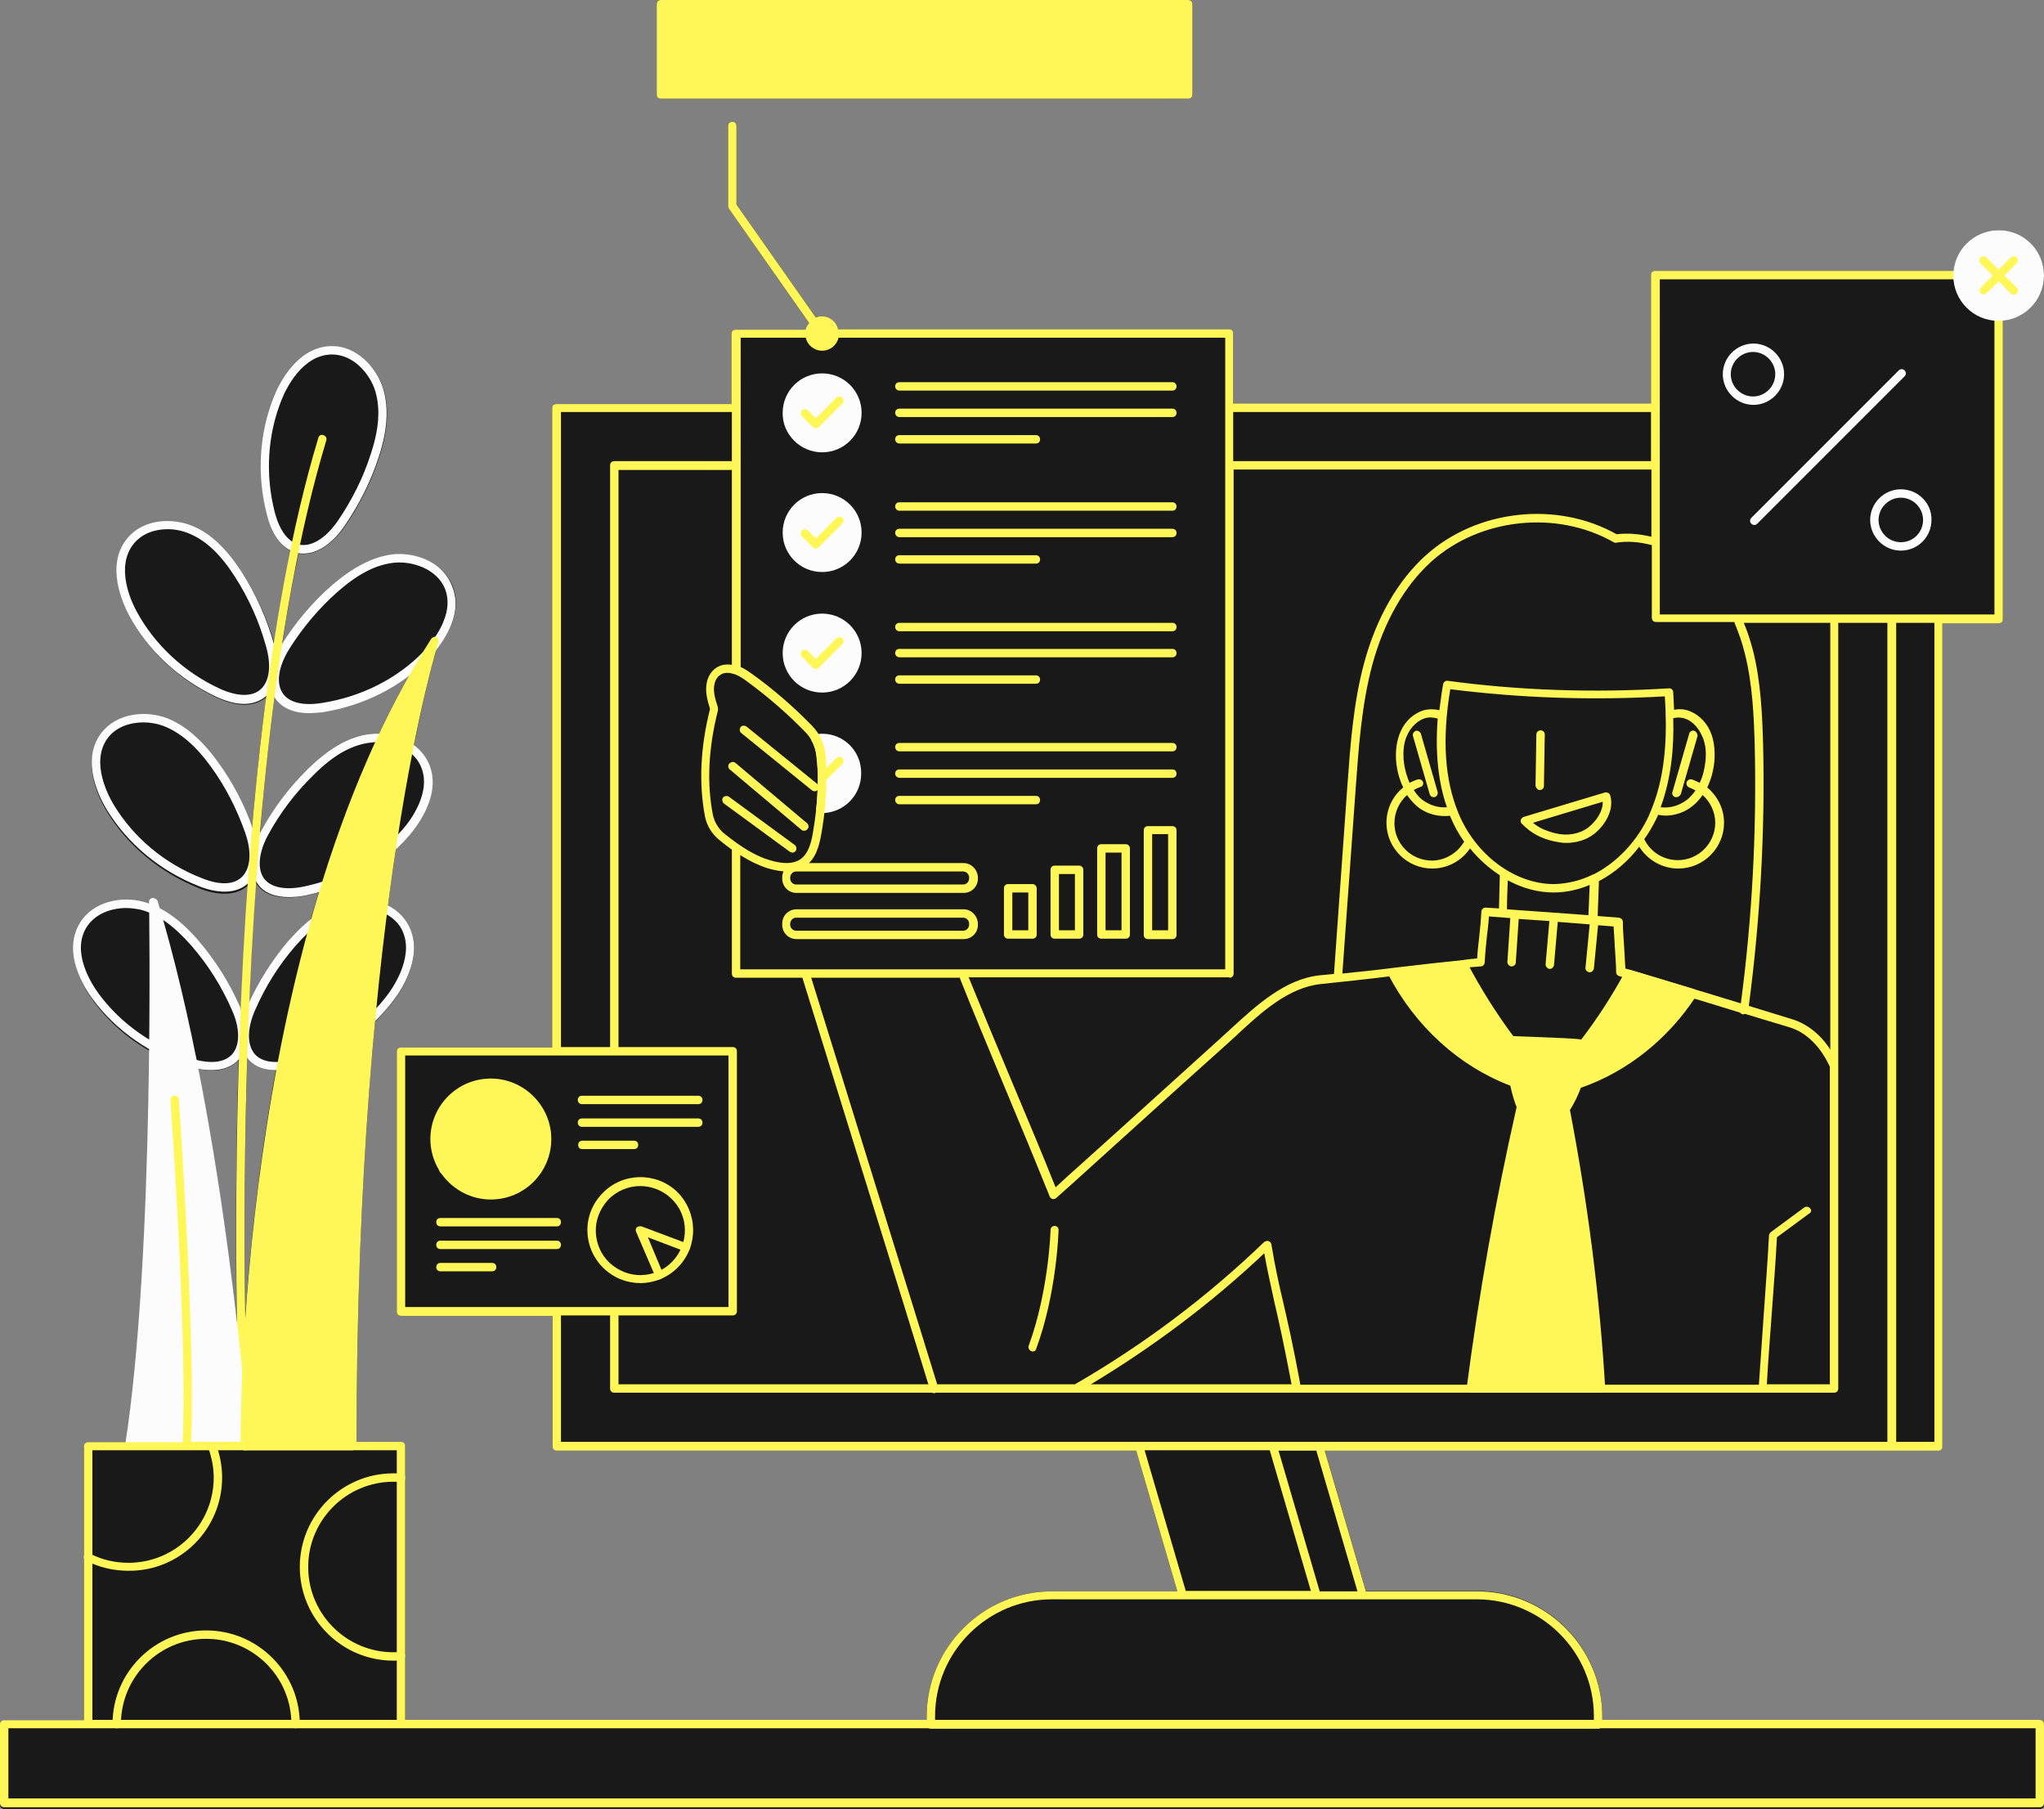 <?xml version="1.0" encoding="UTF-8" standalone="no"?><svg xmlns="http://www.w3.org/2000/svg" xmlns:xlink="http://www.w3.org/1999/xlink" fill="#fff757" height="430.7" preserveAspectRatio="xMidYMid meet" version="1" viewBox="0.0 0.0 486.8 430.7" width="486.8" zoomAndPan="magnify"><rect x="0.0" y="0.0" width="486.8" height="430.7" fill="#808080" stroke="none"/><g id="change1_1"><path d="M485.8,409.5H381.6v-0.9c0-16.4-13.4-29.8-29.8-29.8h-26.5l-9.8-33.5h146.1c0.5,0,1-0.4,1-1v-196H476 c0.6,0,1-0.5,1-1V76.3c5.5-0.5,9.8-5.1,9.8-10.7c0-5.9-4.8-10.8-10.8-10.8c-5.6,0-10.2,4.3-10.7,9.8h-71.1c-0.5,0-1,0.5-1,1v30.6 h-99.5V79.4c0-0.5-0.5-1-1-1h-93.1c-0.5-1.8-2-3.1-3.9-3.1c-0.5,0-1,0.1-1.4,0.3l-18.9-26.9V30c0-0.6-0.5-1-1-1c-0.6,0-1,0.4-1,1 v19.1c0,0.2,0.1,0.4,0.2,0.6l19.1,27.2c-0.4,0.5-0.7,1-0.9,1.6h-16.6c-0.5,0-1,0.5-1,1v16.7h-41.7c-0.5,0-1,0.5-1,1v152.2H95.5 c-0.5,0-1,0.5-1,1v61.9c0,0.6,0.5,1,1,1h36.1v31.1c0,0.6,0.5,1,1,1h138l9.8,33.5h-29.9c-16.4,0-29.8,13.4-29.8,29.8v0.9H96.5v-65.2 c0-0.5-0.4-1-1-1H84.9c0-39.8,1.9-73.1,4.4-100.1c1.7-1.7,3.3-3.5,4.7-5.4c1.8-2.4,7.3-10.9,3-18c-1.1-1.9-2.8-3.2-4.6-4.2 c0.6-4.8,1.3-9.4,1.9-13.6c1-1,2-2,3-3.1c2-2.3,8.2-10.3,4.5-17.7c-0.8-1.6-1.9-2.8-3.2-3.8c2.4-12.2,4.4-19.7,5.3-22.8 c2.7-3.3,6.4-9.4,3.8-15.4c-2.4-5.6-9-7.8-14.3-7.2c-4.6,0.6-9.3,3-14.3,7.4c-4.6,4-8.6,8.8-11.9,14c1.1-7.4,2.4-14.7,3.9-21.7 c0,0,0,0,0,0c0.4,0.1,0.8,0.1,1.2,0.1c3.3,0,6.8-2.3,9.8-6.5c3.5-5.1,6.3-10.6,8.2-16.5c2.1-6.4,2.4-11.6,1.1-16.1 c-1.5-5.1-6.2-10.3-12.2-10.3c0,0,0,0,0,0c-8.3,0-12.7,9.2-13.8,12c-3.6,8.8-4.2,18.8-1.7,28.4c1.1,4.2,3,7,5.5,8.3 c-1.4,7.1-2.8,14.4-3.9,21.9c-1.7-5.9-4.2-11.4-7.5-16.5c-3.6-5.6-7.4-9.3-11.7-11.1c-4.9-2.1-11.9-1.8-15.7,2.9 c-5.3,6.4-1,15.6,0.4,18.3c4.5,8.4,11.9,15.2,20.8,19.4c2.4,1.1,4.6,1.7,6.6,1.7c2,0,3.7-0.6,5.1-1.7c0,0,0.1-0.1,0.1-0.1 c-1.4,10.3-2.5,20.9-3.4,31.4c-2-5.6-4.8-10.9-8.2-15.7c-3.9-5.4-8-8.8-12.3-10.4c-5-1.8-11.9-1.1-15.5,3.8 c-4.9,6.7-0.1,15.6,1.5,18.2c4.9,8.1,12.7,14.5,21.9,18.2c2.2,0.9,4.3,1.3,6.1,1.3c2.3,0,4.2-0.7,5.6-2c0,0,0,0,0,0 c-0.7,10.2-1.3,20.2-1.7,30c-0.1-0.2-0.2-0.4-0.2-0.6c-2.5-5.7-5.8-10.9-9.8-15.6c-3.1-3.6-6.2-6.2-9.3-7.8 c-0.2-0.6-0.3-1.1-0.5-1.7c-0.1-0.5-0.6-0.8-1.1-0.7c-0.5,0.1-0.9,0.5-0.8,1c0,0,0,0.1,0,0.3c-0.5-0.2-1-0.3-1.4-0.5 c-5.1-1.4-12-0.1-15.1,5.1c-4.3,7.1,1.2,15.6,3,18c3.6,4.9,8.2,9,13.6,12c-0.3,28-1.5,66.9-5.6,93.5H21c-0.5,0-1,0.5-1,1v65.2H1 c-0.5,0-1,0.4-1,1v18.7c0,0.6,0.5,1,1,1h484.8c0.6,0,1-0.4,1-1v-18.7C486.8,410,486.4,409.5,485.8,409.5z M56.4,314.8 c-1.9-16.6-4.9-38.3-9.2-60.3c1.1,0.2,2.2,0.4,3.2,0.4c2.7,0,5-0.9,6.4-2.5c0,0,0,0,0,0C56.1,276.5,56.1,298.4,56.4,314.8z M65.4,165.7c0.1,0.1,0.1,0.2,0.2,0.3c1.5,2.3,4.4,3.6,8.2,3.6c1,0,2-0.1,3-0.2c7.6-1.1,14.8-4.2,20.7-8.6c-2.6,4.5-5,9.2-7.2,13.9 c-1.1,0-2.1,0-3.1,0.2c-4.6,0.8-9.1,3.5-13.9,8.2c-4.4,4.3-8.1,9.2-11.1,14.7c-0.1,0.2-0.1,0.3-0.2,0.4 C62.8,187.3,64,176.4,65.4,165.7z M58.4,313.7c-0.2-16.3-0.3-37.9,0.5-61.8c0.1,0.1,0.2,0.3,0.3,0.4c1.5,1.7,3.7,2.5,6.4,2.5 c0,0,0.1,0,0.1,0C61.6,277.1,59.5,297.8,58.4,313.7z M74,218.9c-1.8,1.4-3.5,3.1-5.3,5.2c-3.8,4.4-7,9.3-9.4,14.7 c0.4-9.4,0.9-19,1.6-28.7c0.1,0.2,0.2,0.3,0.3,0.5c1.5,2.1,4.1,3.1,7.4,3.1c1.2,0,2.5-0.1,4-0.4c1.1-0.2,2.2-0.5,3.3-0.8 C75.3,214.5,74.7,216.7,74,218.9z M157.4,23.5H283c0.6,0,1-0.4,1-1V1c0-0.6-0.4-1-1-1H157.4c-0.6,0-1,0.4-1,1v21.5 C156.4,23,156.9,23.5,157.4,23.5z" fill="#191919"/></g><g id="change2_1"><path d="M279.2,196.7h-5.8c-0.6,0-1,0.4-1,1v24.9c0,0.6,0.4,1,1,1h5.8c0.6,0,1-0.4,1-1v-24.9 C280.2,197.1,279.8,196.7,279.2,196.7z M278.2,221.5h-3.8v-22.9h3.8V221.5z M404,236.1c-0.1-0.3-0.3-0.5-0.6-0.6l-4.9-1.5 c-3.4-1-6.9-2.1-10.3-3.1c-0.5-0.1-0.9,0.1-1.2,0.5c-3,5.6-6.5,11-10.4,16.1c-1.9-0.3-6.2-0.4-16.2-0.8c-4.1-5.5-7.8-11.4-11-17.5 c-0.2-0.4-0.6-0.6-1-0.5c-5,0.5-10.2,1.1-15.3,1.7l-1.7,0.2c-0.3,0-0.6,0.2-0.8,0.5c-0.2,0.3-0.2,0.6,0,0.9 c6.5,12.4,16.8,21.8,29.1,26.5c0.4,1.9,0.9,3.6,1.5,5.1c-5,22-9,44.6-11.9,66.9c0,0.3,0,0.6,0.2,0.8c0.2,0.2,0.5,0.3,0.8,0.3h31 c0.3,0,0.5-0.1,0.7-0.3c0.2-0.2,0.3-0.5,0.3-0.7c-1.3-22.2-4.2-44.4-8.4-66.3c1-1.6,1.9-3.4,2.6-5.3c11-3.8,20.8-11.6,27.5-21.9 C404,236.7,404.1,236.4,404,236.1z M229.5,205.5h-39.8c-1.9,0-3.4,1.5-3.4,3.4v0.3c0,1.9,1.5,3.4,3.4,3.4h39.8 c1.9,0,3.4-1.5,3.4-3.4v-0.3C232.8,207,231.3,205.5,229.5,205.5z M230.8,209.2c0,0.7-0.6,1.4-1.4,1.4h-39.8c-0.7,0-1.4-0.6-1.4-1.4 v-0.3c0-0.7,0.6-1.4,1.4-1.4h39.8c0.7,0,1.4,0.6,1.4,1.4V209.2z M229.5,216.5h-39.8c-1.9,0-3.4,1.5-3.4,3.4v0.3 c0,1.9,1.5,3.4,3.4,3.4h39.8c1.9,0,3.4-1.5,3.4-3.4v-0.3C232.8,218,231.3,216.5,229.5,216.5z M230.8,220.2c0,0.7-0.6,1.4-1.4,1.4 h-39.8c-0.7,0-1.4-0.6-1.4-1.4v-0.3c0-0.7,0.6-1.4,1.4-1.4h39.8c0.7,0,1.4,0.6,1.4,1.4V220.2z M245.9,210.5h-5.8c-0.6,0-1,0.4-1,1 v11c0,0.6,0.4,1,1,1h5.8c0.6,0,1-0.4,1-1v-11C246.9,211,246.5,210.5,245.9,210.5z M244.9,221.5h-3.8v-9h3.8V221.5z M257,206.1h-5.8 c-0.6,0-1,0.4-1,1v15.4c0,0.6,0.4,1,1,1h5.8c0.6,0,1-0.4,1-1v-15.4C258,206.6,257.6,206.1,257,206.1z M256,221.5h-3.8v-13.4h3.8 V221.5z M268.1,201h-5.8c-0.6,0-1,0.4-1,1v20.5c0,0.6,0.4,1,1,1h5.8c0.6,0,1-0.4,1-1V202C269.1,201.5,268.7,201,268.1,201z M267.1,221.5h-3.8V203h3.8V221.5z M163.7,296.1l-10.9-4.1c-0.4-0.1-0.8,0-1.1,0.2c-0.3,0.3-0.4,0.7-0.2,1.1l4.6,10.7 c0.2,0.4,0.5,0.6,0.9,0.6c0.1,0,0.3,0,0.4-0.1c0.5-0.2,0.7-0.8,0.5-1.3l-3.6-8.6l8.7,3.3c0.5,0.2,1.1-0.1,1.3-0.6 C164.5,296.8,164.2,296.3,163.7,296.1z M116.9,256.8c-8,0-14.4,6.5-14.4,14.4s6.5,14.4,14.4,14.4c8,0,14.4-6.5,14.4-14.4 S124.8,256.8,116.9,256.8z M283,0H157.4c-0.6,0-1,0.4-1,1v21.5c0,0.6,0.4,1,1,1H283c0.6,0,1-0.4,1-1V1C284,0.4,283.6,0,283,0z M52.9,351.8c0-2.7-0.5-5.3-1.4-7.8c-0.2-0.5-0.8-0.8-1.3-0.6c-0.5,0.2-0.8,0.8-0.6,1.3c0.8,2.3,1.3,4.6,1.3,7.1 c0,11.2-9.1,20.3-20.3,20.3c-3.2,0-6.3-0.7-9.2-2.2c-0.5-0.3-1.1-0.1-1.3,0.4c-0.3,0.5-0.1,1.1,0.4,1.3c3.1,1.6,6.6,2.4,10.1,2.4 C42.9,374.1,52.9,364.1,52.9,351.8z M95.4,393.3c-0.5,0.1-1.1,0.1-1.7,0.1c-11.2,0-20.3-9.1-20.3-20.3c0-11.2,9.1-20.3,20.3-20.3 c0.7,0,1.2,0,1.7,0.1c0.5,0.1,1-0.3,1.1-0.9s-0.3-1-0.9-1.1c-0.6-0.1-1.2-0.1-1.9-0.1c-12.3,0-22.3,10-22.3,22.3 c0,12.3,10,22.3,22.3,22.3c0.7,0,1.4,0,1.9-0.1c0.5-0.1,0.9-0.6,0.9-1.1C96.4,393.6,95.9,393.2,95.4,393.3z M49.1,388.2 c-12.3,0-22.3,10-22.3,22.3c0,0.6,0.4,1,1,1s1-0.4,1-1c0-11.2,9.1-20.3,20.3-20.3s20.3,9.1,20.3,20.3c0,0.6,0.4,1,1,1s1-0.4,1-1 C71.4,398.2,61.4,388.2,49.1,388.2z" fill="#fff757"/></g><g id="change3_1"><path d="M93.4,132c-4.6,0.6-9.3,3-14.4,7.4c-4.6,4-8.6,8.8-11.9,14c-0.5,0.8-0.9,1.6-1.3,2.4 c-0.1-0.9-0.3-1.7-0.6-2.6c-1.7-6-4.2-11.6-7.5-16.8c-3.6-5.6-7.4-9.3-11.7-11.1c-4.9-2.1-11.9-1.8-15.7,2.9 c-5.3,6.4-1,15.6,0.4,18.3c4.5,8.4,11.9,15.2,20.8,19.4c2.4,1.1,4.6,1.7,6.6,1.7c2,0,3.7-0.6,5.1-1.7c0.6-0.5,1-1.1,1.4-1.7 c0.2,0.7,0.5,1.4,0.9,2c1.5,2.3,4.4,3.6,8.1,3.6c1,0,2-0.1,3.1-0.2c9.7-1.5,18.8-6,25.4-12.8c2.1-2.2,8.8-9.8,5.5-17.4 C105.3,133.6,98.7,131.4,93.4,132z M62,164.2c-2,1.7-5.4,1.7-9.6-0.2c-8.5-3.9-15.6-10.5-19.9-18.5c-1.3-2.4-5.1-10.6-0.6-16.1 c2-2.4,5-3.4,8-3.4c1.9,0,3.7,0.4,5.3,1.1c4,1.7,7.4,5,10.8,10.3c3.2,5,5.7,10.5,7.3,16.3C64.7,158.4,64.2,162.3,62,164.2z M100.8,155.2c-6.3,6.5-15,10.8-24.3,12.2c-4.5,0.7-7.8-0.2-9.2-2.4c-1.6-2.4-1-6.3,1.6-10.5c3.2-5.1,7.1-9.7,11.5-13.6 c4.8-4.2,9-6.4,13.3-6.9c4.4-0.5,10.2,1.4,12.2,6C108.6,146.4,102.6,153.3,100.8,155.2z M195.8,107.7c5.2,0,9.4-4.2,9.4-9.4 c0-5.2-4.2-9.4-9.4-9.4c-5.2,0-9.4,4.2-9.4,9.4C186.3,103.4,190.6,107.7,195.8,107.7z M195.8,117.4c-5.2,0-9.4,4.2-9.4,9.4 s4.2,9.4,9.4,9.4c5.2,0,9.4-4.2,9.4-9.4S201,117.4,195.8,117.4z M195.8,146.1c-5.2,0-9.4,4.2-9.4,9.4s4.2,9.4,9.4,9.4 c5.2,0,9.4-4.2,9.4-9.4S201,146.1,195.8,146.1z M195.8,174.7c-0.6,0-1.2,0.1-1.8,0.2c-0.3,0.1-0.6,0.3-0.7,0.6s-0.1,0.6,0,0.9 c0.7,1.2,1,2.4,1.2,3.6c0.4,3.9,0.4,8.1-0.1,12.5c0,0.3,0.1,0.5,0.2,0.7s0.4,0.3,0.7,0.4c0.1,0,0.3,0,0.4,0c5.2,0,9.4-4.2,9.4-9.4 C205.2,178.9,201,174.7,195.8,174.7z M81.9,214.7c-4.5,1.2-8.8,4.3-13.2,9.3c-4,4.7-7.3,9.9-9.8,15.6c-0.4,0.9-0.7,1.7-0.9,2.6 c-0.3-0.8-0.6-1.7-0.9-2.6c-2.5-5.7-5.8-10.9-9.8-15.6c-4.4-5.1-8.7-8.1-13.2-9.3c-5.1-1.4-12-0.1-15.1,5.1c-4.3,7.1,1.2,15.6,3,18 c5.6,7.6,13.9,13.4,23.3,16.2c1.9,0.6,3.6,0.8,5.1,0.8c2.7,0,5-0.9,6.4-2.5c0.5-0.6,0.9-1.2,1.2-1.9c0.3,0.7,0.7,1.3,1.2,1.9 c1.5,1.7,3.7,2.5,6.4,2.5c1.5,0,3.3-0.3,5.1-0.8c9.4-2.8,17.7-8.6,23.3-16.2c1.8-2.4,7.3-10.9,3-18 C93.9,214.6,87.1,213.3,81.9,214.7z M55.3,251c-1.8,2-5.1,2.4-9.5,1.1c-9-2.7-16.9-8.2-22.3-15.5c-1.6-2.2-6.6-9.8-2.9-15.8 c2-3.2,5.8-4.6,9.5-4.6c1.2,0,2.4,0.2,3.4,0.4c4.2,1.1,8,3.9,12.2,8.7c3.9,4.5,7.1,9.6,9.5,15.1C57.2,244.8,57.2,248.8,55.3,251z M92.5,236.6c-5.4,7.3-13.3,12.8-22.3,15.5c-4.3,1.3-7.7,0.9-9.5-1.1c-1.9-2.2-1.9-6.1,0.1-10.6c2.4-5.5,5.6-10.6,9.5-15.1 c4.2-4.8,8-7.6,12.2-8.7c1.1-0.3,2.2-0.4,3.4-0.4c3.6,0,7.5,1.4,9.5,4.6C99,226.8,94.1,234.4,92.5,236.6z M87.2,174.9 c-4.6,0.8-9.1,3.5-13.9,8.2h0c-4.4,4.3-8.1,9.2-11.1,14.7c-0.5,0.8-0.8,1.6-1.2,2.4c-0.2-0.8-0.4-1.7-0.7-2.6 c-2-5.9-4.9-11.4-8.5-16.3c-3.9-5.4-8-8.8-12.3-10.4c-5-1.8-11.9-1.1-15.5,3.8c-4.9,6.7-0.1,15.6,1.5,18.2 c5,8.1,12.7,14.5,21.9,18.1c2.2,0.9,4.3,1.3,6.1,1.3c2.3,0,4.2-0.7,5.6-2c0.5-0.5,0.9-1.1,1.3-1.8c0.2,0.7,0.6,1.4,1,2 c1.5,2.1,4.1,3.1,7.4,3.1c1.2,0,2.6-0.1,4-0.4c9.6-2,18.4-7,24.6-14.2c2-2.3,8.2-10.3,4.5-17.7C99.1,175.8,92.4,174,87.2,174.9z M57.6,208.8c-1.9,1.9-5.3,2-9.5,0.3c-8.8-3.4-16.2-9.6-20.9-17.3c-1.4-2.3-5.7-10.3-1.6-16c2-2.7,5.3-3.8,8.6-3.8 c1.6,0,3.2,0.3,4.6,0.8c4,1.5,7.7,4.6,11.4,9.7c3.5,4.8,6.2,10.1,8.2,15.8C60,202.8,59.7,206.8,57.6,208.8z M95.8,197.6 c-6,6.8-14.3,11.6-23.5,13.5c-4.4,0.9-7.8,0.2-9.4-1.9c-1.7-2.3-1.3-6.3,1-10.5c2.9-5.3,6.5-10,10.8-14.2h0 c4.5-4.5,8.6-6.9,12.9-7.6c0.7-0.1,1.5-0.2,2.3-0.2c4,0,8.4,1.7,10.2,5.5C103.1,188.4,97.6,195.6,95.8,197.6z M71.1,131.7 c0.4,0.1,0.8,0.1,1.2,0.1c3.3,0,6.8-2.3,9.7-6.5c3.5-5.1,6.3-10.6,8.2-16.5c2.1-6.4,2.4-11.6,1.1-16.1c-1.5-5.1-6.2-10.3-12.2-10.3 c0,0,0,0,0,0c-8.3,0-12.7,9.1-13.8,11.9c-3.6,8.8-4.2,18.9-1.7,28.4C64.9,127.9,67.6,131.1,71.1,131.7z M67.1,95.1 c1-2.5,4.9-10.7,12-10.7c0,0,0,0,0,0c5,0,9,4.5,10.3,8.8c1.2,4.1,0.9,8.9-1.1,14.9c-1.8,5.7-4.5,11-7.9,16c-2.8,4-6.1,6.1-9,5.6 c-2.6-0.5-4.7-3.1-5.9-7.5C63.1,113.1,63.7,103.5,67.1,95.1z" fill="#fdfcfc"/></g><g id="change4_1"><path d="M476,64.5h-81.8c-0.6,0-1,0.4-1,1v30.6h-99.5V79.4c0-0.6-0.4-1-1-1h-93.1c-0.4-1.8-2-3.1-3.9-3.1c-0.5,0-1,0.1-1.4,0.3 l-18.9-26.9V30c0-0.6-0.4-1-1-1s-1,0.4-1,1v19.1c0,0.2,0.1,0.4,0.2,0.6l19.1,27.2c-0.4,0.5-0.7,1-0.9,1.6h-16.6c-0.6,0-1,0.4-1,1 v16.7h-41.7c-0.6,0-1,0.4-1,1v152.2H95.5c-0.6,0-1,0.4-1,1v61.9c0,0.6,0.4,1,1,1h36.1v31.1c0,0.6,0.4,1,1,1h138l9.8,33.5h-29.9 c-16.4,0-29.8,13.4-29.8,29.8v1.9c0,0.6,0.4,1,1,1h158.9c0.6,0,1-0.4,1-1v-1.9c0-16.4-13.4-29.8-29.8-29.8h-26.5l-9.8-33.5h135h11.1 c0.6,0,1-0.4,1-1v-196H476c0.6,0,1-0.4,1-1V65.5C477,65,476.6,64.5,476,64.5z M431.1,287.7c-0.3-0.4-1-0.5-1.4-0.2l-8,5.9 c-0.2,0.2-0.4,0.5-0.4,0.8c-0.3,6-0.8,12.2-1.2,18.1c-0.4,5.7-0.8,11.6-1.2,17.4H309.7c-1.8-9.8-3.1-15.3-4.2-20.1 c-1-4.2-1.8-7.9-2.7-13.3c-0.1-0.4-0.3-0.7-0.7-0.8c-0.3-0.1-0.7,0-1,0.2c-13.6,13.1-28.8,24.5-45.1,33.9c0,0,0,0,0,0h-32.8 l-5.5-17.8c-8.2-26.3-16.3-52.7-24.5-79h35.4c0,0,0,0.1,0,0.1c3.4,8.6,7.1,17.3,10.6,25.8c3.6,8.6,7.3,17.5,10.8,26.2 c0.1,0.3,0.4,0.5,0.7,0.6c0.1,0,0.2,0,0.2,0c0.2,0,0.5-0.1,0.7-0.3l3.7-3.3c12.3-11.1,24.5-22.2,36.8-33.2c0.8-0.7,1.5-1.4,2.3-2.1 c6.1-5.7,12.5-11.5,20.2-12.3c5.6-0.6,11.5-1.2,16.9-1.9l1.7-0.2c5-0.6,10.2-1.2,15.3-1.7c1.4-0.2,2.8-0.3,4.2-0.4 c0.5,0,0.9-0.5,0.9-1c0.1-2,0.3-4,0.5-5.9c0.2-1.6,0.4-3.3,0.5-5l5.1,0.4l-0.7,10.4c0,0.6,0.4,1,0.9,1.1c0,0,0,0,0.1,0 c0.5,0,1-0.4,1-0.9l0.7-10.4l7.3,0.5l-0.9,10.3c0,0.5,0.4,1,0.9,1.1c0,0,0.1,0,0.1,0c0.5,0,0.9-0.4,1-0.9l0.9-10.3l7.6,0.6l-1,10.3 c-0.1,0.5,0.4,1,0.9,1.1c0,0,0.1,0,0.1,0c0.5,0,0.9-0.4,1-0.9l1-10.3l3.7,0.3c0.1,1.7,0.2,3.3,0.3,5c0.1,2,0.3,3.9,0.3,5.9 c0,0.4,0.3,0.8,0.7,0.9l1.7,0.5c3.4,1.1,6.9,2.1,10.3,3.1l9,2.7c2.6,0.8,5.2,1.6,7.8,2.4c0.2,0.2,0.4,0.4,0.7,0.4c0,0,0.1,0,0.1,0 c0.1,0,0.2,0,0.4-0.1c3.5,1.1,7,2.1,10.6,3.2c4,1.2,7.4,4.6,9.6,9.4v75.6h-15c0.3-5.8,0.8-11.6,1.2-17.3c0.4-5.8,0.9-11.8,1.2-17.7 l7.6-5.6C431.4,288.7,431.5,288.1,431.1,287.7z M307.6,329.6h-47.8c14.8-8.9,28.7-19.3,41.3-31.2c0.8,4.5,1.6,7.8,2.4,11.6 C304.6,314.7,305.8,320.1,307.6,329.6z M147.3,313.2h27.2c0.6,0,1-0.4,1-1v-61.9c0-0.6-0.4-1-1-1h-27.2V111.9h27v46.4 c-1.3-0.2-2.7-0.1-4,0.9c-0.9,0.7-1.6,1.8-1.9,3c-0.6,2.4,0.1,4.6,0.7,6.6c-2.3,9.1-2.7,17.7-1.2,25.6c0.4,2.1,1.6,4.1,3.3,5.5 c1.1,0.9,2.1,1.7,3.1,2.4v29.5c0,0.6,0.4,1,1,1h15.8c8.2,26.5,16.5,53.1,24.7,79.6l5.3,17.2h-73.8V313.2z M194.8,186.9 c0-0.1-0.1-0.1-0.1-0.2l-16.9-13.7c-0.4-0.3-1.1-0.3-1.4,0.1c-0.3,0.4-0.3,1.1,0.1,1.4l16.9,13.7c0.2,0.1,0.4,0.2,0.6,0.2 c0.3,0,0.5-0.1,0.7-0.3c-0.1,3.3-0.5,6.7-1.1,10.2c-0.4,2.4-1.1,5-3,6.3c-1.6,1.1-4,1.2-7.3,0.2c-3.4-1-6.8-3.1-10.9-6.4 c-1.3-1.1-2.2-2.6-2.6-4.3c-1.5-7.6-1.1-16,1.2-25c0-0.2,0-0.4,0-0.6c-0.6-1.9-1.3-3.9-0.8-5.8c0.2-0.8,0.6-1.5,1.2-1.9 c0.5-0.4,1.1-0.6,1.8-0.6c0.5,0,1,0.1,1.6,0.3c0,0,0.1,0,0.1,0c0.9,0.3,1.9,0.9,3.1,1.8c4.9,3.6,9.5,7.6,13.7,11.9 c1.6,1.6,2.5,3.6,2.7,5.7C194.7,182.2,194.8,184.5,194.8,186.9z M292.8,232.8c0.6,0,1-0.4,1-1v-120h99.5v16 c-2.9-0.7-5.7-0.9-8.3-0.6c-14.2-8-33.3-5.9-45.4,5c-6.7,6-11.8,14.9-14.7,25.6c-2.6,9.6-3.3,19.6-4,29.2l-3.2,44.9 c-1.1,0.1-2.1,0.2-3.2,0.3c-8.4,0.8-15.3,7.2-21.4,12.8c-0.8,0.7-1.5,1.4-2.3,2.1c-12.3,11.1-24.5,22.2-36.8,33.2l-2.6,2.4 c-3.3-8.3-6.9-16.8-10.3-24.9c-3.5-8.3-7-16.8-10.4-25.1H292.8z M335.1,189.3c0.7,1,1.5,1.9,2.4,2.7c1.8,1.5,4.2,2.3,6.5,2.3 c0.4,0,0.9,0,1.3-0.1c0,0.1,0,0.1,0.1,0.2c0.9,2.2,2,4.2,3.3,6c-1.6,2.7-4.5,4.5-7.7,4.5c-4.9,0-8.9-4-8.9-8.9 C332.1,193.3,333.3,190.9,335.1,189.3z M338.9,186.2c-0.2-0.5-0.7-0.8-1.3-0.6c-0.7,0.2-1.3,0.5-1.9,0.8c-0.7-1.6-1.2-3.4-1.4-5.4 c-0.2-2.4,0.1-4.5,0.9-6.1c0.9-1.9,2.5-3.4,4.2-3.9c1-0.3,2-0.2,3,0.1c-0.6,8.1,0.1,15.1,2.2,21.1c-2,0.2-4.2-0.5-5.9-1.8 c-0.8-0.6-1.4-1.4-2-2.3c0.5-0.3,1-0.5,1.5-0.7C338.8,187.3,339.1,186.7,338.9,186.2z M347.3,193.5c-3.2-7.8-3.9-17.4-1.9-29.4 c16.6,2.1,33.7,2.7,51.1,1.7c0.5,7.9,0.5,17.8-3.1,26.7c0,0,0,0,0,0c0,0,0,0,0,0c-0.2,0.6-0.5,1.1-0.7,1.7c-2.5,5.5-7.2,11-13.2,14 c0,0,0,0-0.1,0c-2.8,1.4-5.9,2.2-9.2,2.3c0,0-0.1,0-0.1,0C360.8,210.5,351.4,203.6,347.3,193.5z M394.4,195.1 c0.2-0.3,0.3-0.7,0.5-1.1c0.6,0.1,1.2,0.2,1.7,0.2c2.3,0,4.7-0.8,6.5-2.3c0.9-0.7,1.7-1.6,2.4-2.6c1.9,1.7,3,4.1,3,6.6 c0,4.9-4,8.9-8.9,8.9c-3.4,0-6.5-1.9-8-5C392.7,198.3,393.6,196.7,394.4,195.1z M406.2,181c-0.2,1.9-0.6,3.8-1.4,5.4 c-0.6-0.3-1.2-0.6-1.8-0.8c-0.5-0.2-1.1,0.1-1.3,0.6c-0.2,0.5,0.1,1.1,0.6,1.3c0.5,0.2,1,0.4,1.5,0.7c-0.6,0.9-1.3,1.6-2,2.2 c-1.8,1.4-4.1,2.1-6.3,1.8c2.6-7.1,3.2-14.5,3-21.2c0.8-0.2,1.7-0.2,2.5,0c1.8,0.5,3.3,2,4.2,3.9C406.1,176.6,406.4,178.6,406.2,181 z M370,212.5C370,212.5,370.1,212.5,370,212.5c3.1,0,6-0.7,8.6-1.8l-0.3,7.2l-19.4-1.4c0-2.3,0.1-4.6,0.2-6.9 C362.6,211.5,366.3,212.5,370,212.5z M435.9,249.9c-2.3-3.6-5.5-6.1-9-7.2c-3.5-1.1-6.9-2.1-10.4-3.2c2.7-20.6,3.9-41.5,3.4-62.3 c-0.2-6.8-0.5-14.7-2.4-22.3c-0.6-2.3-1.3-4.5-2.2-6.6h20.6V249.9z M413.1,148.3c0.9,2.2,1.8,4.6,2.4,7.1c1.9,7.4,2.2,15.2,2.4,21.9 c0.5,20.5-0.6,41.3-3.3,61.6c-2.4-0.7-4.8-1.5-7.2-2.2l-9-2.7c-3.4-1-6.9-2.1-10.3-3.1l-1-0.3c-0.1-1.7-0.2-3.5-0.3-5.2 c-0.1-2-0.3-3.9-0.3-5.9c0-0.5-0.4-0.9-0.9-1l-5.1-0.4l0.3-8.3c3.8-2,7.1-4.9,9.6-8.2c2,3.2,5.5,5.2,9.3,5.2c6,0,10.9-4.9,10.9-10.9 c0-3.3-1.5-6.3-4-8.4c0.9-1.9,1.5-4,1.7-6.3c0.2-2.7-0.1-5.1-1-7.1c-1.1-2.5-3.2-4.3-5.5-5c-1-0.3-2.1-0.3-3.1-0.1 c-0.1-1.5-0.1-2.9-0.2-4.2c0-0.5-0.5-1-1.1-0.9c-17.9,1.1-35.6,0.5-52.6-1.8c-0.5-0.1-1,0.3-1.1,0.8c-0.4,2.1-0.6,4.2-0.9,6.2 c-1.2-0.3-2.5-0.3-3.7,0c-2.3,0.7-4.4,2.5-5.5,5c-0.9,2-1.3,4.4-1.1,7.1c0.2,2.3,0.8,4.5,1.7,6.3c-2.5,2-4,5.1-4,8.4 c0,6,4.9,10.9,10.9,10.9c3.6,0,7-1.8,9-4.8c2.1,2.6,4.5,4.7,7.1,6.4c-0.1,2.6-0.1,5.3-0.2,7.9l-3.2-0.2c-0.3,0-0.5,0.1-0.7,0.3 c-0.2,0.2-0.3,0.4-0.3,0.7c-0.1,2-0.3,4-0.5,5.9c-0.2,1.7-0.4,3.4-0.5,5.2c-1.1,0.1-2.3,0.2-3.4,0.4c-5,0.5-10.2,1.1-15.3,1.7 l-1.7,0.2c-3.8,0.5-7.8,0.9-11.7,1.3l3.2-44.5c0.7-9.6,1.4-19.5,3.9-28.9c2.8-10.4,7.7-18.9,14.1-24.7c11.6-10.4,29.9-12.3,43.4-4.6 c0.2,0.1,0.4,0.2,0.7,0.1c2.6-0.4,5.4-0.2,8.4,0.6v17.3c0,0.6,0.4,1,1,1H413.1z M393.2,98.1v11.7h-99.5V98.1H393.2z M176.3,80.4 h15.6c0.4,1.8,2,3.1,3.9,3.1s3.5-1.3,3.9-3.1h92.1v150.4H176.3v-27.2c2.2,1.4,4.3,2.4,6.4,3.1c1.7,0.5,3.3,0.8,4.7,0.8 c1.7,0,3.2-0.4,4.4-1.3c2.5-1.7,3.3-4.8,3.8-7.6c0.8-4.5,1.2-8.8,1.2-12.9l3.8-3.8c0.4-0.4,0.4-1,0-1.4s-1-0.4-1.4,0l-2.4,2.4 c0-1.1-0.1-2.2-0.2-3.3c-0.3-2.6-1.4-5-3.3-6.9c-4.3-4.4-9-8.5-14-12.1c-0.6-0.4-1.6-1.2-2.9-1.8V80.4z M133.6,98.1h40.7v11.7h-28 c-0.6,0-1,0.4-1,1v138.5h-11.7V98.1z M96.5,251.3h36.1c0,0,0,0,0,0s0,0,0,0h13.7c0,0,0,0,0,0s0,0,0,0h27.2v59.9h-27.2c0,0,0,0,0,0 s0,0,0,0h-13.7c0,0,0,0,0,0s0,0,0,0H96.5V251.3z M133.6,313.2h11.7v17.4c0,0.6,0.4,1,1,1h75.7c0.1,0.1,0.3,0.1,0.4,0.1 c0.1,0,0.2,0,0.3,0c0.1,0,0.1-0.1,0.1-0.1h214c0.6,0,1-0.4,1-1V148.3h11.7v195H314.3c0,0,0,0,0,0h-11.1h-31.9c0,0,0,0,0,0H133.6 V313.2z M272.6,345.3h29.8l9.8,33.5h-29.8L272.6,345.3z M379.6,408.6v0.9H222.7v-0.9c0-15.3,12.5-27.8,27.8-27.8h31.2h31.9h11.1 h27.2C367.1,380.9,379.6,393.3,379.6,408.6z M323.3,378.9h-9l-9.8-33.5h9L323.3,378.9z M460.7,343.3h-9.1v-195h9.1V343.3z M475,146.3h-13.3c0,0,0,0,0,0s0,0,0,0h-11.1c0,0,0,0,0,0s0,0,0,0h-13.7c0,0,0,0,0,0s0,0,0,0h-23.1c0,0,0,0,0,0h-18.5V66.5H475 V146.3z M366.7,188.1C366.8,188.1,366.8,188.1,366.7,188.1c0.6,0,1-0.4,1-1l0.2-12.2c0-0.6-0.4-1-1-1c0,0,0,0,0,0c-0.5,0-1,0.4-1,1 l-0.2,12.2C365.8,187.6,366.2,188.1,366.7,188.1z M370,200.3c1,0.2,2,0.4,3,0.4c2.4,0,4.8-0.7,6.6-2.1c2.6-2,4.9-5.7,3.9-9.2 c-0.1-0.3-0.2-0.5-0.5-0.6c-0.2-0.1-0.5-0.2-0.8-0.1l-19.3,5.8c-0.3,0.1-0.6,0.4-0.7,0.7c-0.1,0.3,0,0.7,0.2,0.9 C364.9,198.6,367.1,199.6,370,200.3z M381.7,190.9c0.1,2.2-1.5,4.6-3.4,6.1c-2.1,1.6-5,2.1-7.9,1.4c-2.3-0.6-3.9-1.3-5.3-2.5 L381.7,190.9z M341.4,189.8c0.1,0,0.2,0,0.3,0c0.5-0.2,0.8-0.7,0.7-1.2l-4-13.9c-0.2-0.5-0.7-0.8-1.2-0.7c-0.5,0.2-0.8,0.7-0.7,1.2 l4,13.9C340.6,189.5,341,189.8,341.4,189.8z M403.5,174c-0.5-0.2-1.1,0.2-1.2,0.7l-4,13.9c-0.2,0.5,0.2,1.1,0.7,1.2 c0.1,0,0.2,0,0.3,0c0.4,0,0.8-0.3,1-0.7l4-13.9C404.3,174.7,404,174.2,403.5,174z M360.9,247.7c0.1-0.5-0.3-1.1-0.8-1.1 c-0.5-0.1-1.1,0.3-1.1,0.8c-0.5,3.3-0.4,6.7,0.4,9.9c0.1,0.5,0.5,0.8,1,0.8c0.1,0,0.2,0,0.2,0c0.5-0.1,0.9-0.7,0.7-1.2 C360.6,253.9,360.5,250.7,360.9,247.7z M376.9,247.8c-0.6,0-1,0.5-1,1c0.1,2.9-0.4,5.9-1.6,8.6c-0.2,0.5,0,1.1,0.5,1.3 c0.1,0.1,0.3,0.1,0.4,0.1c0.4,0,0.8-0.2,0.9-0.6c1.2-3,1.8-6.2,1.7-9.4C377.9,248.2,377.4,247.8,376.9,247.8z M370.5,263.6 C370.5,263.6,370.5,263.6,370.5,263.6l-7.2,0.1c-0.6,0-1,0.5-1,1c0,0.5,0.5,1,1,1c0,0,0,0,0,0l7.2-0.1c0.6,0,1-0.5,1-1 C371.5,264.1,371.1,263.6,370.5,263.6z M173.7,181.8c-0.4,0.4-0.3,1.1,0.1,1.4l17.1,14.4c0.2,0.2,0.4,0.2,0.6,0.2 c0.3,0,0.6-0.1,0.8-0.4c0.4-0.4,0.3-1.1-0.1-1.4l-17.1-14.4C174.7,181.3,174.1,181.4,173.7,181.8z M173.6,189.7 c-0.4-0.3-1.1-0.2-1.4,0.2c-0.3,0.4-0.2,1.1,0.2,1.4l15.7,11.5c0.2,0.1,0.4,0.2,0.6,0.2c0.3,0,0.6-0.1,0.8-0.4 c0.3-0.4,0.2-1.1-0.2-1.4L173.6,189.7z M214.2,93h65c0.6,0,1-0.4,1-1s-0.4-1-1-1h-65c-0.6,0-1,0.4-1,1S213.7,93,214.2,93z M214.2,99.3h65c0.6,0,1-0.4,1-1s-0.4-1-1-1h-65c-0.6,0-1,0.4-1,1S213.7,99.3,214.2,99.3z M214.2,105.6h32.5c0.6,0,1-0.4,1-1 s-0.4-1-1-1h-32.5c-0.6,0-1,0.4-1,1S213.7,105.6,214.2,105.6z M193.6,101.7c0.2,0.2,0.5,0.3,0.7,0.3s0.5-0.1,0.7-0.3l5.6-5.6 c0.4-0.4,0.4-1,0-1.4s-1-0.4-1.4,0l-4.9,4.9l-1.9-1.9c-0.4-0.4-1-0.4-1.4,0s-0.4,1,0,1.4L193.6,101.7z M214.2,121.6h65 c0.6,0,1-0.4,1-1s-0.4-1-1-1h-65c-0.6,0-1,0.4-1,1S213.7,121.6,214.2,121.6z M214.2,127.9h65c0.6,0,1-0.4,1-1s-0.4-1-1-1h-65 c-0.6,0-1,0.4-1,1S213.7,127.9,214.2,127.9z M214.2,134.2h32.5c0.6,0,1-0.4,1-1s-0.4-1-1-1h-32.5c-0.6,0-1,0.4-1,1 S213.7,134.2,214.2,134.2z M193.6,130.3c0.2,0.2,0.4,0.3,0.7,0.3s0.5-0.1,0.7-0.3l5.6-5.6c0.4-0.4,0.4-1,0-1.4s-1-0.4-1.4,0 l-4.9,4.9l-1.9-1.9c-0.4-0.4-1-0.4-1.4,0s-0.4,1,0,1.4L193.6,130.3z M214.2,150.3h65c0.6,0,1-0.4,1-1s-0.4-1-1-1h-65 c-0.6,0-1,0.4-1,1S213.7,150.3,214.2,150.3z M214.2,156.5h65c0.6,0,1-0.4,1-1s-0.4-1-1-1h-65c-0.6,0-1,0.4-1,1 S213.7,156.5,214.2,156.5z M214.2,162.8h32.5c0.6,0,1-0.4,1-1s-0.4-1-1-1h-32.5c-0.6,0-1,0.4-1,1S213.7,162.8,214.2,162.8z M193.6,159c0.2,0.2,0.5,0.3,0.7,0.3s0.5-0.1,0.7-0.3l5.6-5.6c0.4-0.4,0.4-1,0-1.4s-1-0.4-1.4,0l-4.9,4.9l-1.9-1.9 c-0.4-0.4-1-0.4-1.4,0s-0.4,1,0,1.4L193.6,159z M214.2,178.9h65c0.6,0,1-0.4,1-1s-0.4-1-1-1h-65c-0.6,0-1,0.4-1,1 S213.7,178.9,214.2,178.9z M214.2,185.2h65c0.6,0,1-0.4,1-1s-0.4-1-1-1h-65c-0.6,0-1,0.4-1,1S213.7,185.2,214.2,185.2z M214.2,191.5 h32.5c0.6,0,1-0.4,1-1s-0.4-1-1-1h-32.5c-0.6,0-1,0.4-1,1S213.7,191.5,214.2,191.5z M105.3,279.5c0.1,0,0.2,0.1,0.3,0.1 c0.4,0,0.8-0.3,0.9-0.7c1.2-3.4,4-6.1,7.6-7c0.4-0.1,0.6-0.4,0.7-0.7c0.1-0.4,0-0.7-0.3-1c-0.8-0.7-1.3-1.7-1.3-2.8 c0-2,1.6-3.6,3.6-3.6c2,0,3.6,1.6,3.6,3.6c0,1.1-0.5,2.1-1.3,2.8c-0.3,0.2-0.4,0.6-0.3,1c0.1,0.4,0.4,0.7,0.7,0.7 c3.5,0.9,6.4,3.5,7.6,7c0.2,0.5,0.7,0.8,1.3,0.6c0.5-0.2,0.8-0.8,0.6-1.3c-1.2-3.6-4-6.4-7.5-7.8c0.6-0.9,0.9-2,0.9-3 c0-3.1-2.5-5.6-5.6-5.6s-5.6,2.5-5.6,5.6c0,1.1,0.3,2.1,0.9,3c-3.5,1.4-6.2,4.2-7.5,7.8C104.5,278.7,104.8,279.3,105.3,279.5z M138.6,262.9h27.7c0.6,0,1-0.4,1-1s-0.4-1-1-1h-27.7c-0.6,0-1,0.4-1,1S138.1,262.9,138.6,262.9z M138.6,268.3h27.7c0.6,0,1-0.4,1-1 s-0.4-1-1-1h-27.7c-0.6,0-1,0.4-1,1S138.1,268.3,138.6,268.3z M138.6,273.6H151c0.6,0,1-0.4,1-1s-0.4-1-1-1h-12.3c-0.6,0-1,0.4-1,1 S138.1,273.6,138.6,273.6z M104.9,292h27.7c0.6,0,1-0.4,1-1s-0.4-1-1-1h-27.7c-0.6,0-1,0.4-1,1S104.3,292,104.9,292z M104.9,297.4 h27.7c0.6,0,1-0.4,1-1s-0.4-1-1-1h-27.7c-0.6,0-1,0.4-1,1S104.3,297.4,104.9,297.4z M117.2,300.7h-12.3c-0.6,0-1,0.4-1,1s0.4,1,1,1 h12.3c0.6,0,1-0.4,1-1S117.8,300.7,117.2,300.7z M143.4,284.2c-2.3,2.4-3.6,5.6-3.5,9s1.5,6.5,3.9,8.8c2.4,2.3,5.5,3.5,8.7,3.5 c0.1,0,0.2,0,0.3,0c3.4-0.1,6.5-1.5,8.8-3.9c4.8-5,4.6-13-0.4-17.9C156.2,279,148.2,279.1,143.4,284.2z M160.2,300.3 c-2,2.1-4.6,3.2-7.4,3.3c-2.8,0.1-5.5-1-7.6-2.9c-2.1-2-3.2-4.6-3.3-7.4s1-5.5,2.9-7.6c2.1-2.2,4.9-3.3,7.7-3.3c2.6,0,5.3,1,7.3,2.9 C164.1,289.3,164.2,296,160.2,300.3z M168.1,9.9h104.3c0.6,0,1-0.4,1-1s-0.4-1-1-1H168.1c-0.6,0-1,0.4-1,1S167.5,9.9,168.1,9.9z M168.1,15.6h104.3c0.6,0,1-0.4,1-1s-0.4-1-1-1H168.1c-0.6,0-1,0.4-1,1S167.5,15.6,168.1,15.6z M77,103.6c-0.5-0.2-1.1,0.1-1.2,0.7 c-26,86.1-18.6,238.6-18.5,240.1c0,0.5,0.5,0.9,1,0.9c0,0,0,0,0.1,0c0.6,0,1-0.5,0.9-1c-0.1-1.5-7.5-153.6,18.4-239.4 C77.9,104.3,77.6,103.8,77,103.6z M251.2,291.9C251.2,291.9,251.2,291.9,251.2,291.9c-0.6,0-1,0.4-1,1c0,0.1-0.4,14.4-5.2,27.5 c-0.2,0.5,0.1,1.1,0.6,1.3c0.1,0,0.2,0.1,0.3,0.1c0.4,0,0.8-0.2,0.9-0.7c4.9-13.3,5.3-27.9,5.3-28.1 C252.2,292.4,251.8,291.9,251.2,291.9z"/></g><g id="change3_2"><path d="M452.7,116.5c-4,0-7.3,3.3-7.3,7.3c0,4,3.3,7.3,7.3,7.3c4.1,0,7.3-3.3,7.3-7.3 C460.1,119.8,456.8,116.5,452.7,116.5z M452.7,129.1c-2.9,0-5.3-2.4-5.3-5.3s2.4-5.3,5.3-5.3s5.3,2.4,5.3,5.3 S455.7,129.1,452.7,129.1z M453.6,88.2c-0.4-0.4-1-0.4-1.4,0l-35.1,35.1c-0.4,0.4-0.4,1,0,1.4c0.2,0.2,0.5,0.3,0.7,0.3 s0.5-0.1,0.7-0.3l35.1-35.1C454,89.2,454,88.6,453.6,88.2z M424.9,89.1c0-4-3.3-7.3-7.3-7.3s-7.3,3.3-7.3,7.3s3.3,7.3,7.3,7.3 S424.9,93.1,424.9,89.1z M412.2,89.1c0-2.9,2.4-5.3,5.3-5.3s5.3,2.4,5.3,5.3s-2.4,5.3-5.3,5.3S412.2,92,412.2,89.1z M476,54.8 c-5.9,0-10.8,4.8-10.8,10.8s4.8,10.8,10.8,10.8c5.9,0,10.8-4.8,10.8-10.8S482,54.8,476,54.8z M36.3,213.8c-0.5,0.1-0.9,0.5-0.8,1 c0,0.8,1.4,83.9-5.7,129.3c0,0.3,0,0.6,0.2,0.8c0.2,0.2,0.5,0.3,0.8,0.3l27.5,0c0.3,0,0.5-0.1,0.7-0.3c0.2-0.2,0.3-0.5,0.3-0.8 c-0.1-0.7-5.3-75.2-21.8-129.7C37.3,214.1,36.8,213.8,36.3,213.8z" fill="#fdfcfc"/></g><g id="change2_2"><path d="M104.4,153c-0.2,0.6-19.5,61.6-19.5,191.3c0,0.6-0.4,1-1,1H58.3c-0.5,0-1-0.4-1-1 c0-1.2-1.3-119.4,45.4-192.2c0.3-0.4,0.8-0.6,1.3-0.4S104.6,152.5,104.4,153z" fill="#fff757"/></g><g id="change4_2"><path d="M485.8,409.5H96.5v-65.2c0-0.6-0.4-1-1-1H73.3c-2.1-59.6,14-136.5,14.1-137.3c0.1-0.5-0.2-1.1-0.8-1.2 c-0.5-0.1-1.1,0.2-1.2,0.8c-0.2,0.8-16.2,77.8-14.2,137.7H45.5c1.1-25-2.9-80.9-2.9-81.5c0-0.6-0.5-1-1.1-0.9c-0.6,0-1,0.5-0.9,1.1 c0,0.6,4.1,56.5,2.9,81.4H21c-0.6,0-1,0.4-1,1v65.2H1c-0.6,0-1,0.4-1,1v18.7c0,0.6,0.4,1,1,1h484.8c0.6,0,1-0.4,1-1v-18.7 C486.8,410,486.4,409.5,485.8,409.5z M22,345.3h72.5v64.2H22V345.3z M484.8,428.2H2v-16.7h19h74.5h389.3V428.2z M471.7,69.8 c0.2,0.2,0.5,0.3,0.7,0.3s0.5-0.1,0.7-0.3L476,67l2.9,2.9c0.2,0.2,0.5,0.3,0.7,0.3s0.5-0.1,0.7-0.3c0.4-0.4,0.4-1,0-1.4l-2.9-2.9 l2.9-2.9c0.4-0.4,0.4-1,0-1.4s-1-0.4-1.4,0l-2.9,2.9l-2.9-2.9c-0.4-0.4-1-0.4-1.4,0s-0.4,1,0,1.4l2.9,2.9l-2.9,2.9 C471.4,68.8,471.4,69.4,471.7,69.8z"/></g></svg>